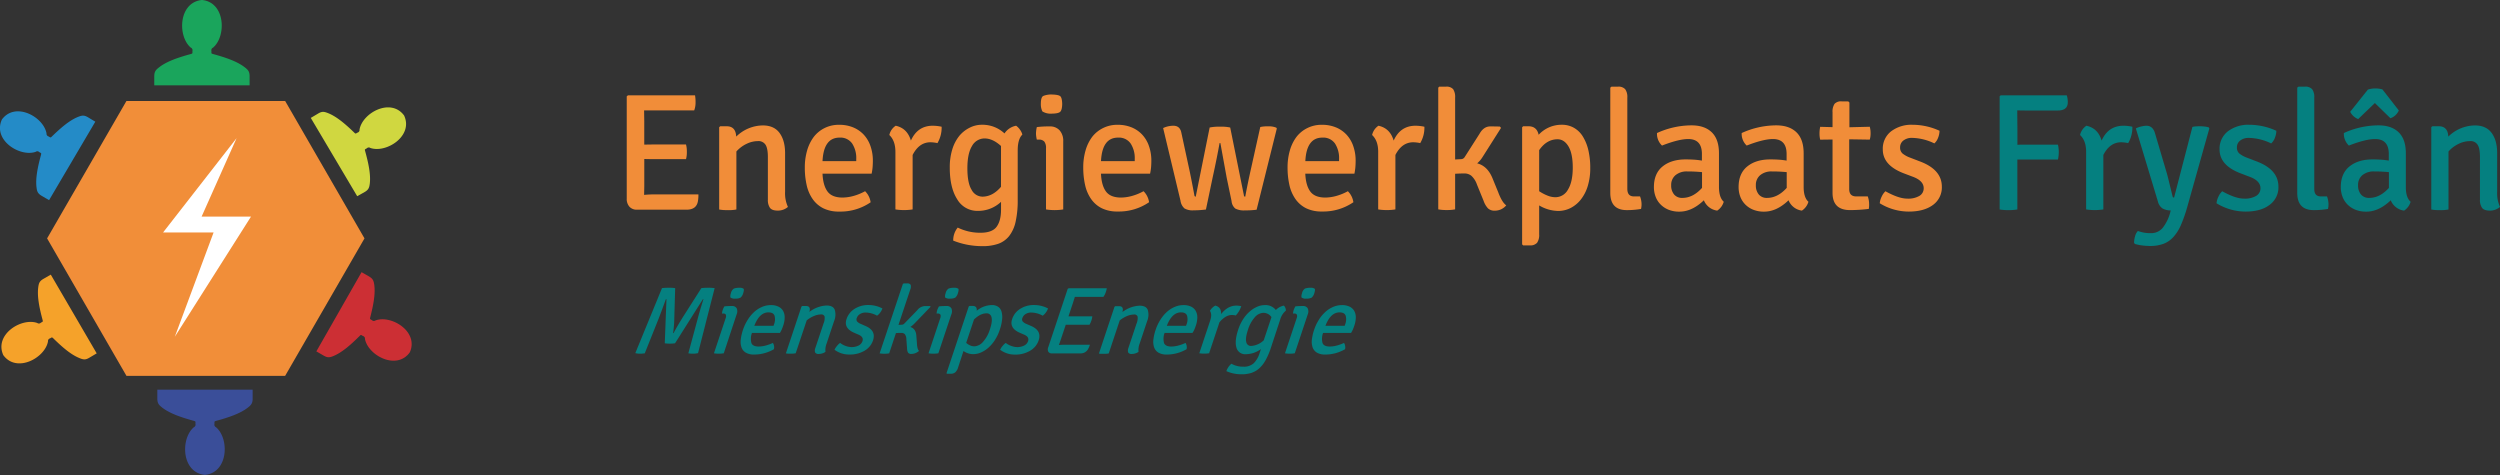 <svg id="Laag_1" data-name="Laag 1" xmlns="http://www.w3.org/2000/svg" viewBox="0 0 1077.52 204.73"><rect x="0" y="0" width="1077.52" height="204.73" fill="#333333" stroke="none"/><defs><style>.cls-1{fill:#f18e39;}.cls-2{fill:#fff;}.cls-3{fill:#1aa55c;}.cls-4{fill:#3a4e99;}.cls-5{fill:#248bc7;}.cls-6{fill:#d0d740;}.cls-7{fill:#f5a22a;}.cls-8{fill:#cc2f34;}.cls-9{fill:#058080;}.cls-10{fill:#f18d39;}</style></defs><title>logo-ewp</title><g id="Layer_1" data-name="Layer 1"><polygon class="cls-1" points="20.3 102.75 54.5 161.99 122.9 161.99 157.1 102.75 122.9 43.52 54.5 43.52 20.3 102.75"/><polygon class="cls-2" points="101.97 59.54 70.29 100.19 92.06 100.19 75.34 145.15 108.18 93.37 86.89 93.37 101.97 59.54"/><path class="cls-3" d="M127.62,73.59H86.54V69.73c0-2,.6-2.76,2.12-3.93C92,63.2,97,61.55,102.25,60.11c0.93-.25.72-0.35,0.74-1.31a1.23,1.23,0,0,0-.7-1.46c-5.8-4.89-5.34-19.51,4.8-20.54,10.14,1,10.59,15.65,4.79,20.54a1.23,1.23,0,0,0-.7,1.46c0,1-.19,1.05.74,1.31,5.22,1.44,10.23,3.09,13.59,5.68,1.52,1.17,2.12,1.91,2.12,3.93v3.86Z" transform="translate(-20.05 -36.81)"/><path class="cls-4" d="M87.86,204.76l41.08,0v3.85c0,2-.61,2.76-2.12,3.93-3.36,2.59-8.37,4.23-13.59,5.66-0.93.26-.72,0.35-0.74,1.31a1.23,1.23,0,0,0,.69,1.46c5.79,4.9,5.32,19.52-4.81,20.53-10.14-1-10.58-15.65-4.78-20.54a1.23,1.23,0,0,0,.7-1.46c0-1,.19-1.05-0.73-1.31-5.22-1.44-10.22-3.09-13.58-5.69-1.52-1.18-2.12-1.92-2.12-3.94v-3.85Z" transform="translate(-20.05 -36.81)"/><path class="cls-5" d="M61.13,89.26L41.2,123.08,38,121.21c-1.66-1-2-1.83-2.21-3.66-0.5-4,.57-8.95,1.92-13.94,0.24-.89.06-0.76-0.72-1.24a1.18,1.18,0,0,0-1.54-.13c-6.84,2.4-18.66-5.07-14.58-13.92,5.77-7.85,18-1.13,19.23,6A1.19,1.19,0,0,0,41,95.62c0.79,0.45.77,0.67,1.43,0,3.72-3.6,7.5-6.93,11.27-8.43,1.71-.68,2.6-0.82,4.27.17Z" transform="translate(-20.05 -36.81)"/><path class="cls-6" d="M174,121.37L154,87.63l3.17-1.88c1.66-1,2.56-.86,4.27-0.18,3.77,1.49,7.57,4.8,11.29,8.39,0.66,0.64.65,0.42,1.43,0a1.17,1.17,0,0,0,.85-1.28c1.19-7.15,13.42-13.92,19.21-6.09,4.11,8.83-7.68,16.34-14.53,14a1.18,1.18,0,0,0-1.54.14c-0.77.48-1,.36-0.71,1.24,1.37,5,2.46,9.91,2,13.93-0.23,1.82-.54,2.68-2.2,3.66Z" transform="translate(-20.05 -36.81)"/><path class="cls-7" d="M41.94,155.18l19.79,33.93L58.54,191c-1.67,1-2.57.84-4.27,0.14-3.76-1.52-7.53-4.86-11.23-8.48-0.66-.65-0.65-0.42-1.44,0a1.17,1.17,0,0,0-.86,1.28c-1.25,7.14-13.54,13.81-19.27,5.93-4-8.87,7.82-16.28,14.65-13.85a1.18,1.18,0,0,0,1.54-.12c0.78-.47,1-0.35.73-1.24-1.33-5-2.38-9.93-1.86-14,0.24-1.82.56-2.68,2.23-3.65Z" transform="translate(-20.05 -36.81)"/><path class="cls-8" d="M156.4,188.25l19.49-34.13,3.2,1.83c1.68,1,2,1.81,2.27,3.63,0.56,4-.45,9-1.73,14-0.23.89,0,.77,0.73,1.23a1.18,1.18,0,0,0,1.54.11c6.82-2.49,18.75,4.82,14.79,13.73-5.66,7.94-18,1.38-19.34-5.76a1.17,1.17,0,0,0-.88-1.27c-0.8-.44-0.78-0.66-1.43,0-3.67,3.66-7.42,7-11.16,8.59-1.7.71-2.59,0.85-4.27-.1Z" transform="translate(-20.05 -36.81)"/></g><g id="Ondertitel_schuin" data-name="Ondertitel schuin"><path class="cls-9" d="M293.88,189l11.49-28a20.11,20.11,0,0,1,2.92-.16,17,17,0,0,1,2.77.16l-0.38,12.83a46.69,46.69,0,0,1-.53,6.52h0.24q1-2,3.77-6.52l8.17-12.83a21.19,21.19,0,0,1,2.92-.16,18.78,18.78,0,0,1,2.82.16l-7.15,28a9,9,0,0,1-2.19.25,10.37,10.37,0,0,1-2-.16l4.06-15q0.85-3.28,2.45-8.32H323l-12,19a20,20,0,0,1-2.31.16,15.51,15.51,0,0,1-2.12-.16l0.73-19h-0.25q-2.27,6.19-3.1,8.32l-6,15a11.64,11.64,0,0,1-2.1.16A6.81,6.81,0,0,1,293.88,189Z" transform="translate(-20.05 -36.81)"/><path class="cls-9" d="M337.53,172.35L332,189.08a11.63,11.63,0,0,1-2.17.16,9.89,9.89,0,0,1-2.06-.16l5-15a2.34,2.34,0,0,0,.14-1.64,1.26,1.26,0,0,0-1.23-.49h-0.45a7.27,7.27,0,0,1,.3-1.52,10,10,0,0,1,.73-1.56,23.16,23.16,0,0,1,2.64-.16h0.57a2.2,2.2,0,0,1,2.11,1A3.29,3.29,0,0,1,337.53,172.35ZM334.85,165a3.84,3.84,0,0,1,.23-1.81,3.15,3.15,0,0,1,1.28-2,6.28,6.28,0,0,1,2.17-.35,3.18,3.18,0,0,1,2,.41q0.33,0.37-.15,1.93a4,4,0,0,1-1.12,1.89,4.43,4.43,0,0,1-2.24.45A3,3,0,0,1,334.85,165Z" transform="translate(-20.05 -36.81)"/><path class="cls-9" d="M356.2,180.3H344.15a7.13,7.13,0,0,0-.24,4.35q0.58,1.52,3.16,1.52a12,12,0,0,0,2.77-.37,18.54,18.54,0,0,0,3.33-1.19,3.54,3.54,0,0,1,.45,2.71,16.92,16.92,0,0,1-8.47,2.3,7,7,0,0,1-3.66-.82,4.34,4.34,0,0,1-1.85-2.26,7.56,7.56,0,0,1-.31-3.42,20.51,20.51,0,0,1,1-4.28,19.39,19.39,0,0,1,2-4.2,15.94,15.94,0,0,1,2.75-3.34,12.21,12.21,0,0,1,3.38-2.19,9.52,9.52,0,0,1,3.81-.8,7.36,7.36,0,0,1,3.29.66,4.62,4.62,0,0,1,2,1.82,5.57,5.57,0,0,1,.69,2.79,10.8,10.8,0,0,1-.61,3.5q-0.27.82-.6,1.62T356.2,180.3Zm-4.92-8.86q-3.9,0-6.11,5.78h8.28l0.18-.53a5.92,5.92,0,0,0,.26-3.79Q353.37,171.45,351.28,171.45Z" transform="translate(-20.05 -36.81)"/><path class="cls-9" d="M379.56,175.18l-3.18,9.55a7.86,7.86,0,0,0-.55,3.73,5,5,0,0,1-2.8.9,1.65,1.65,0,0,1-1.68-.68,3,3,0,0,1,.16-2L375,176.24a5.91,5.91,0,0,0,.46-3,1.43,1.43,0,0,0-1.61-.9,7.93,7.93,0,0,0-3,.68,12.41,12.41,0,0,0-3.1,1.87L363,189.08a10.73,10.73,0,0,1-2.15.16c-0.44,0-.83,0-1.18,0a6.81,6.81,0,0,1-.9-0.12l6.72-20.17,0.33-.25h1.6q2.21,0,1.49,2.54a13.07,13.07,0,0,1,7.43-2.75q2.74,0,3.49,1.82A7.19,7.19,0,0,1,379.56,175.18Z" transform="translate(-20.05 -36.81)"/><path class="cls-9" d="M379.74,187.56a6.41,6.41,0,0,1,1-1.58,7,7,0,0,1,1.4-1.37,8.75,8.75,0,0,0,4.71,1.8,6.73,6.73,0,0,0,3.32-.7,3.32,3.32,0,0,0,1.61-1.85q0.6-1.8-1.64-2.79l-2-.86q-4.53-2-3.23-5.86a8.18,8.18,0,0,1,3.51-4.45,10.74,10.74,0,0,1,5.85-1.62,12.85,12.85,0,0,1,6.11,1.48,6.59,6.59,0,0,1-.92,1.72,5.54,5.54,0,0,1-1.39,1.39,10.28,10.28,0,0,0-5-1.35,4.29,4.29,0,0,0-2.37.66,3.12,3.12,0,0,0-1.35,1.64,1.57,1.57,0,0,0,.09,1.52,4.29,4.29,0,0,0,1.59,1.07l2.15,0.94q4.53,2,3.16,6.15a8.11,8.11,0,0,1-3.66,4.47,12.25,12.25,0,0,1-6.45,1.64A10.43,10.43,0,0,1,379.74,187.56Z" transform="translate(-20.05 -36.81)"/><path class="cls-9" d="M415,181.45l0.26,3.4q0.11,2.5.9,3.2a5.09,5.09,0,0,1-3.27,1.31,1.67,1.67,0,0,1-1.45-.55A3.6,3.6,0,0,1,411,187l-0.3-4a3.59,3.59,0,0,0-.66-2.15,2,2,0,0,0-1.52-.55c-0.66,0-1.43,0-2.32.08l-2.91,8.73a11.24,11.24,0,0,1-2.11.16,10.11,10.11,0,0,1-2-.16l10-29.89,0.33-.25H411a1.57,1.57,0,0,1,1.56.61,3.13,3.13,0,0,1-.2,2.09l-5.06,15.17,1.42-.08a1.55,1.55,0,0,0,1.17-.57l5.49-5.66a4.51,4.51,0,0,1,3.23-1.8c1.06,0,1.85,0,2.36,0l0.14,0.33-6.83,7.09a10.85,10.85,0,0,1-1.89,1.6Q414.76,178.42,415,181.45Z" transform="translate(-20.05 -36.81)"/><path class="cls-9" d="M430.07,172.35l-5.58,16.73a11.65,11.65,0,0,1-2.17.16,9.88,9.88,0,0,1-2.06-.16l5-15a2.34,2.34,0,0,0,.14-1.64,1.26,1.26,0,0,0-1.23-.49h-0.45a7.27,7.27,0,0,1,.3-1.52,9.85,9.85,0,0,1,.73-1.56,23.15,23.15,0,0,1,2.64-.16H428a2.2,2.2,0,0,1,2.11,1A3.29,3.29,0,0,1,430.07,172.35ZM427.39,165a3.84,3.84,0,0,1,.23-1.81,3.15,3.15,0,0,1,1.28-2,6.28,6.28,0,0,1,2.17-.35,3.18,3.18,0,0,1,2,.41q0.33,0.37-.15,1.93a4,4,0,0,1-1.12,1.89,4.43,4.43,0,0,1-2.24.45A3,3,0,0,1,427.39,165Z" transform="translate(-20.05 -36.81)"/><path class="cls-9" d="M439.54,189.45a7.2,7.2,0,0,1-4.22-1.35L433,195.19a4.69,4.69,0,0,1-1.2,2.07,2.92,2.92,0,0,1-2,.64h-1.64l-0.16-.25,9.58-28.74,0.33-.25h1.31q2.05,0,1.8,2.09a10.61,10.61,0,0,1,6.52-2.46,4.66,4.66,0,0,1,2.71.74,3.84,3.84,0,0,1,1.48,2.13,9,9,0,0,1,.24,3.34,19.85,19.85,0,0,1-1,4.41,19.52,19.52,0,0,1-2.09,4.43,15.8,15.8,0,0,1-2.81,3.32,12,12,0,0,1-3.21,2.07A8.26,8.26,0,0,1,439.54,189.45Zm5.7-17.59q-2.66,0-5.4,2.67l-3.36,10.07a7.22,7.22,0,0,0,1.71,1.09,4.3,4.3,0,0,0,1.78.39,5.19,5.19,0,0,0,3.73-1.89,14.29,14.29,0,0,0,3-5.39q1.19-3.58.69-5.26A2.07,2.07,0,0,0,445.24,171.86Z" transform="translate(-20.05 -36.81)"/><path class="cls-9" d="M451.12,187.56a6.41,6.41,0,0,1,1-1.58,7.06,7.06,0,0,1,1.4-1.37,8.75,8.75,0,0,0,4.71,1.8,6.73,6.73,0,0,0,3.32-.7,3.32,3.32,0,0,0,1.61-1.85q0.6-1.8-1.64-2.79l-2-.86q-4.53-2-3.23-5.86a8.18,8.18,0,0,1,3.51-4.45,10.73,10.73,0,0,1,5.85-1.62,12.85,12.85,0,0,1,6.11,1.48,6.59,6.59,0,0,1-.92,1.72,5.53,5.53,0,0,1-1.39,1.39,10.28,10.28,0,0,0-5-1.35,4.29,4.29,0,0,0-2.37.66,3.12,3.12,0,0,0-1.35,1.64,1.58,1.58,0,0,0,.09,1.52,4.31,4.31,0,0,0,1.59,1.07l2.15,0.94q4.54,2,3.16,6.15A8.11,8.11,0,0,1,464,188a12.25,12.25,0,0,1-6.45,1.64A10.43,10.43,0,0,1,451.12,187.56Z" transform="translate(-20.05 -36.81)"/><path class="cls-9" d="M477.18,183.42l-0.74,2.09q1.27-.12,2.75-0.12h10.62a10.67,10.67,0,0,1-.68,1.68,3.61,3.61,0,0,1-3.47,2.05H473.47a1.7,1.7,0,0,1-1.59-.72,2.35,2.35,0,0,1,0-2l8.36-25.09,0.37-.25h16.48a10.55,10.55,0,0,1-.46,1.74,7.26,7.26,0,0,1-1,1.95h-12.3l-0.85,2.67-1.91,5.74,2.56,0h7.71a7.29,7.29,0,0,1-.4,1.82,8.4,8.4,0,0,1-.8,1.78h-7.71q-1.6,0-2.53,0Z" transform="translate(-20.05 -36.81)"/><path class="cls-9" d="M514.49,175.18l-3.18,9.55a7.86,7.86,0,0,0-.55,3.73,5,5,0,0,1-2.8.9,1.65,1.65,0,0,1-1.68-.68,3,3,0,0,1,.16-2l3.47-10.41a5.91,5.91,0,0,0,.46-3,1.43,1.43,0,0,0-1.61-.9,7.93,7.93,0,0,0-3,.68,12.41,12.41,0,0,0-3.1,1.87l-4.74,14.23a10.73,10.73,0,0,1-2.15.16c-0.44,0-.83,0-1.18,0a6.81,6.81,0,0,1-.9-0.12l6.72-20.17,0.33-.25h1.6q2.21,0,1.49,2.54a13.07,13.07,0,0,1,7.43-2.75q2.74,0,3.49,1.82A7.2,7.2,0,0,1,514.49,175.18Z" transform="translate(-20.05 -36.81)"/><path class="cls-9" d="M534,180.3H522a7.13,7.13,0,0,0-.24,4.35q0.58,1.52,3.16,1.52a12,12,0,0,0,2.77-.37,18.54,18.54,0,0,0,3.33-1.19,3.54,3.54,0,0,1,.45,2.71,16.92,16.92,0,0,1-8.47,2.3,7,7,0,0,1-3.66-.82,4.34,4.34,0,0,1-1.85-2.26,7.56,7.56,0,0,1-.31-3.42,20.51,20.51,0,0,1,1-4.28,19.39,19.39,0,0,1,2-4.2,15.94,15.94,0,0,1,2.75-3.34,12.21,12.21,0,0,1,3.38-2.19,9.52,9.52,0,0,1,3.81-.8,7.36,7.36,0,0,1,3.29.66,4.62,4.62,0,0,1,2,1.82,5.57,5.57,0,0,1,.69,2.79,10.8,10.8,0,0,1-.61,3.5q-0.27.82-.6,1.62T534,180.3Zm-4.92-8.86q-3.9,0-6.11,5.78h8.28l0.18-.53a5.92,5.92,0,0,0,.26-3.79Q531.19,171.45,529.1,171.45Z" transform="translate(-20.05 -36.81)"/><path class="cls-9" d="M541.53,170.79a5.94,5.94,0,0,1,2.31-2.26q2.63,0.62,2.52,3.65,2.85-3.65,6.59-3.65a9.66,9.66,0,0,1,2.09.25,10.54,10.54,0,0,1-2.36,4,7.49,7.49,0,0,0-1.61-.21q-2.79,0-5.42,3.12l-4.46,13.37a11.65,11.65,0,0,1-2.17.16,9.88,9.88,0,0,1-2.06-.16L541.64,175Q542.57,172.23,541.53,170.79Z" transform="translate(-20.05 -36.81)"/><path class="cls-9" d="M569.95,170.42a6.62,6.62,0,0,1,3.46-1.89,2.43,2.43,0,0,1,.64,1,2.61,2.61,0,0,1,.2,1.19,7.66,7.66,0,0,0-2.45,3.9l-4,12.14a30.08,30.08,0,0,1-2.29,5.33,13.59,13.59,0,0,1-2.75,3.51,9.41,9.41,0,0,1-3.35,1.93,13.42,13.42,0,0,1-4.14.6,15.93,15.93,0,0,1-6.64-1.35,7.17,7.17,0,0,1,2.17-3.2,10,10,0,0,0,5.15,1.27,6.23,6.23,0,0,0,4.48-1.5,10.14,10.14,0,0,0,2.47-4.2l0.63-1.89a11.1,11.1,0,0,1-6.44,2.21,3.86,3.86,0,0,1-4.12-2.83q-0.88-2.83.77-7.79a19.39,19.39,0,0,1,2.1-4.45,15.59,15.59,0,0,1,2.82-3.3,12.53,12.53,0,0,1,3.21-2.07,8.14,8.14,0,0,1,3.25-.72A5.67,5.67,0,0,1,569.95,170.42Zm-5.22,13.07,3.33-10a4.21,4.21,0,0,0-3.4-1.85,5.15,5.15,0,0,0-3.73,1.85,14.49,14.49,0,0,0-3,5.47q-1.19,3.58-.73,5.26a2,2,0,0,0,2.1,1.69A8.59,8.59,0,0,0,564.73,183.49Z" transform="translate(-20.05 -36.81)"/><path class="cls-9" d="M583.69,172.35l-5.58,16.73a11.65,11.65,0,0,1-2.17.16,9.88,9.88,0,0,1-2.06-.16l5-15a2.34,2.34,0,0,0,.14-1.64,1.25,1.25,0,0,0-1.23-.49h-0.45a7.27,7.27,0,0,1,.3-1.52,9.86,9.86,0,0,1,.72-1.56,23.15,23.15,0,0,1,2.64-.16h0.57a2.2,2.2,0,0,1,2.11,1A3.29,3.29,0,0,1,583.69,172.35ZM581,165a3.84,3.84,0,0,1,.23-1.81,3.15,3.15,0,0,1,1.28-2,6.28,6.28,0,0,1,2.17-.35,3.18,3.18,0,0,1,2,.41q0.33,0.37-.15,1.93a4,4,0,0,1-1.12,1.89,4.43,4.43,0,0,1-2.24.45A3,3,0,0,1,581,165Z" transform="translate(-20.05 -36.81)"/><path class="cls-9" d="M602.36,180.3H590.31a7.12,7.12,0,0,0-.24,4.35q0.58,1.52,3.16,1.52a12,12,0,0,0,2.77-.37,18.54,18.54,0,0,0,3.33-1.19,3.54,3.54,0,0,1,.45,2.71,16.92,16.92,0,0,1-8.47,2.3,6.94,6.94,0,0,1-3.66-.82,4.35,4.35,0,0,1-1.85-2.26,7.54,7.54,0,0,1-.31-3.42,20.45,20.45,0,0,1,1-4.28,19.35,19.35,0,0,1,2-4.2,15.91,15.91,0,0,1,2.75-3.34,12.2,12.2,0,0,1,3.38-2.19,9.51,9.51,0,0,1,3.81-.8,7.35,7.35,0,0,1,3.29.66,4.61,4.61,0,0,1,2,1.82,5.57,5.57,0,0,1,.69,2.79,10.8,10.8,0,0,1-.61,3.5q-0.27.82-.6,1.62T602.36,180.3Zm-4.92-8.86q-3.9,0-6.11,5.78h8.28l0.18-.53a5.92,5.92,0,0,0,.26-3.79Q599.53,171.45,597.44,171.45Z" transform="translate(-20.05 -36.81)"/></g><g id="Titel_vr_ondertitel" data-name="Titel vr ondertitel"><path class="cls-10" d="M297.74,117.14l-0.07,3.67q2.16-.22,4.75-0.22h18.65a15.1,15.1,0,0,1-.22,3q-0.65,3.6-4.9,3.6H294.57a4.19,4.19,0,0,1-3.2-1.26,4.88,4.88,0,0,1-1.19-3.49V78.34l0.5-.43h28.94a17.2,17.2,0,0,1,.22,3.06,9.57,9.57,0,0,1-.58,3.42h-21.6l0.07,4.68V99.14l4.46-.07h13.54a12.21,12.21,0,0,1,.36,3.2,11.38,11.38,0,0,1-.36,3.13H302.2q-2.81,0-4.46-.07v11.81Z" transform="translate(-20.05 -36.81)"/><path class="cls-10" d="M358.43,102.67v16.78a14.2,14.2,0,0,0,1.22,6.55,6.58,6.58,0,0,1-4.39,1.58q-2.45,0-3.35-1.19a5.86,5.86,0,0,1-.9-3.56V104.54q0-3.74-1-5.33a3.61,3.61,0,0,0-3.35-1.58,11.22,11.22,0,0,0-4.86,1.19,13.79,13.79,0,0,0-4.36,3.28v25a17.38,17.38,0,0,1-3.67.29q-1.15,0-2.09-.07a13.94,13.94,0,0,1-1.66-.22V91.66l0.43-.43h2.81q3.89,0,4.1,4.46a16.62,16.62,0,0,1,11.45-4.82q4.82,0,7.2,3.2T358.43,102.67Z" transform="translate(-20.05 -36.81)"/><path class="cls-10" d="M395.73,111.67H374.56q0.22,5,2.12,7.63t6.44,2.66a18.46,18.46,0,0,0,4.64-.65,23.15,23.15,0,0,0,5.15-2.09A8.32,8.32,0,0,1,395.3,124a23,23,0,0,1-13.54,4,15,15,0,0,1-6.91-1.44,12.37,12.37,0,0,1-4.57-4,16.85,16.85,0,0,1-2.56-6,34,34,0,0,1-.79-7.52,26,26,0,0,1,1-7.38,17.88,17.88,0,0,1,2.88-5.87A13.39,13.39,0,0,1,375.46,92a13.58,13.58,0,0,1,6.23-1.4,15.57,15.57,0,0,1,6.16,1.15,13,13,0,0,1,4.57,3.2,13.8,13.8,0,0,1,2.84,4.9,18.92,18.92,0,0,1,1,6.16q0,1.44-.11,2.84A24.18,24.18,0,0,1,395.73,111.67ZM381.9,96.12q-6.84,0-7.34,10.15H389.1v-0.94a11.49,11.49,0,0,0-1.76-6.66A6.15,6.15,0,0,0,381.9,96.12Z" transform="translate(-20.05 -36.81)"/><path class="cls-10" d="M403.36,95a6.5,6.5,0,0,1,2.74-4q5,1.08,6.55,6.41Q415.53,91,422.08,91a19,19,0,0,1,3.82.43,13.07,13.07,0,0,1-1.8,7.06,15.15,15.15,0,0,0-3-.36q-4.9,0-7.7,5.47v23.47a24,24,0,0,1-7.42,0v-24.7Q406,97.49,403.36,95Z" transform="translate(-20.05 -36.81)"/><path class="cls-10" d="M453,94.32A7.6,7.6,0,0,1,458,91a6.85,6.85,0,0,1,1.69,1.73,6.1,6.1,0,0,1,1,2.09q-2,1.94-2,6.84V123a41.54,41.54,0,0,1-.9,9.36,15.4,15.4,0,0,1-2.77,6.16,10.6,10.6,0,0,1-4.75,3.38,20.37,20.37,0,0,1-6.91,1,33.78,33.78,0,0,1-12.46-2.38,8.55,8.55,0,0,1,1.94-5.62,21.89,21.89,0,0,0,9.79,2.23q5.11,0,7-2.63t1.87-7.38v-3.31a14.34,14.34,0,0,1-10,3.89,10,10,0,0,1-8.89-5q-3.21-5-3.2-13.68a25.94,25.94,0,0,1,1.08-7.81,17.25,17.25,0,0,1,3-5.8A13.75,13.75,0,0,1,438,91.84a11.55,11.55,0,0,1,5.29-1.26A13.87,13.87,0,0,1,453,94.32Zm-1.51,23V99.73q-3.6-3.25-7.06-3.25A6.17,6.17,0,0,0,439,99.73q-2,3.25-2,9.6t1.8,9.24a5.35,5.35,0,0,0,4.68,3Q447.93,121.54,451.53,117.28Z" transform="translate(-20.05 -36.81)"/><path class="cls-10" d="M478.31,97.7v29.38a24,24,0,0,1-7.42,0V100.73a4.53,4.53,0,0,0-.72-2.88,3,3,0,0,0-2.45-.86h-0.79a12.33,12.33,0,0,1-.36-2.66,13.32,13.32,0,0,1,.36-2.74,38,38,0,0,1,4.54-.29h1A5.46,5.46,0,0,1,476.76,93,6.76,6.76,0,0,1,478.31,97.7Zm-9-12.89a7,7,0,0,1-.65-3.17q0-3,1.08-3.49a9.27,9.27,0,0,1,3.6-.61q2.88,0.07,3.67.72t0.86,3.38Q477.81,84.24,477,85t-3.67.79A6.73,6.73,0,0,1,469.31,84.82Z" transform="translate(-20.05 -36.81)"/><path class="cls-10" d="M515.75,111.67H494.58q0.22,5,2.12,7.63t6.44,2.66a18.46,18.46,0,0,0,4.64-.65,23.15,23.15,0,0,0,5.15-2.09,8.32,8.32,0,0,1,2.38,4.75,23,23,0,0,1-13.54,4,15,15,0,0,1-6.91-1.44,12.37,12.37,0,0,1-4.57-4,16.85,16.85,0,0,1-2.56-6,34,34,0,0,1-.79-7.52,26,26,0,0,1,1-7.38,17.88,17.88,0,0,1,2.88-5.87A13.39,13.39,0,0,1,495.49,92a13.58,13.58,0,0,1,6.23-1.4,15.57,15.57,0,0,1,6.16,1.15,13,13,0,0,1,4.57,3.2,13.8,13.8,0,0,1,2.84,4.9,18.92,18.92,0,0,1,1,6.16q0,1.44-.11,2.84A24.38,24.38,0,0,1,515.75,111.67ZM501.93,96.12q-6.84,0-7.34,10.15h14.54v-0.94a11.49,11.49,0,0,0-1.76-6.66A6.15,6.15,0,0,0,501.93,96.12Z" transform="translate(-20.05 -36.81)"/><path class="cls-10" d="M528.86,123.34L521.37,92a10.61,10.61,0,0,1,4.39-1q2.88,0,3.46,3l3.24,15q0.93,4.18,2.38,12a0.61,0.61,0,0,0,.58.58l6-29.81a20.29,20.29,0,0,1,4.5-.36,18.28,18.28,0,0,1,4.36.36l5.9,29.23a0.55,0.55,0,0,0,.58.58q1-5.47,2.59-12.53l3.89-17.5a15.19,15.19,0,0,1,3.42-.29,8.43,8.43,0,0,1,3.49.58l0.22,0.36-8.71,35a36.47,36.47,0,0,1-5,.29,8,8,0,0,1-4.18-.79,4.7,4.7,0,0,1-1.62-3.24l-2.09-10-2.73-15H545.7q-1.15,6.48-3,14.9l-2.88,13.75a41.37,41.37,0,0,1-5.4.36,6.91,6.91,0,0,1-3.85-.83A5.34,5.34,0,0,1,528.86,123.34Z" transform="translate(-20.05 -36.81)"/><path class="cls-10" d="M603.81,111.67H582.64q0.22,5,2.12,7.63t6.44,2.66a18.46,18.46,0,0,0,4.64-.65,23.15,23.15,0,0,0,5.15-2.09,8.32,8.32,0,0,1,2.38,4.75,23,23,0,0,1-13.54,4,15,15,0,0,1-6.91-1.44,12.37,12.37,0,0,1-4.57-4,16.85,16.85,0,0,1-2.56-6,34,34,0,0,1-.79-7.52,26,26,0,0,1,1-7.38,17.88,17.88,0,0,1,2.88-5.87A13.39,13.39,0,0,1,583.54,92a13.58,13.58,0,0,1,6.23-1.4,15.57,15.57,0,0,1,6.16,1.15,13,13,0,0,1,4.57,3.2,13.8,13.8,0,0,1,2.84,4.9,18.92,18.92,0,0,1,1,6.16q0,1.44-.11,2.84A24,24,0,0,1,603.81,111.67ZM590,96.12q-6.84,0-7.34,10.15h14.54v-0.94a11.49,11.49,0,0,0-1.76-6.66A6.15,6.15,0,0,0,590,96.12Z" transform="translate(-20.05 -36.81)"/><path class="cls-10" d="M611.44,95a6.5,6.5,0,0,1,2.74-4q5,1.08,6.55,6.41Q623.61,91,630.16,91a19,19,0,0,1,3.82.43,13.07,13.07,0,0,1-1.8,7.06,15.15,15.15,0,0,0-3-.36q-4.9,0-7.7,5.47v23.47a24,24,0,0,1-7.42,0v-24.7Q614.1,97.49,611.44,95Z" transform="translate(-20.05 -36.81)"/><path class="cls-10" d="M663.35,113.69l2.45,6q1.66,4.39,3.46,5.62a6.34,6.34,0,0,1-5,2.3,4,4,0,0,1-2.88-1,9,9,0,0,1-1.87-3.2l-2.88-7.06a9.23,9.23,0,0,0-2.41-3.78,4.75,4.75,0,0,0-3-1q-1.73,0-4,.14v15.34a18.19,18.19,0,0,1-3.6.29,19.34,19.34,0,0,1-3.67-.29V74.59l0.43-.43h2.88a3.78,3.78,0,0,1,3.1,1.08,6,6,0,0,1,.86,3.67v26.64l2.45-.14a1.87,1.87,0,0,0,1.73-1l6.34-9.94q1.8-3.17,4.61-3.17t4.18,0.07L667,91.94,659.1,104.4a11.64,11.64,0,0,1-2.38,2.81Q661.19,108.36,663.35,113.69Z" transform="translate(-20.05 -36.81)"/><path class="cls-10" d="M691.65,127.73a16.53,16.53,0,0,1-8.21-2.38v12.46a5.82,5.82,0,0,1-.9,3.64,3.82,3.82,0,0,1-3.13,1.12h-2.88l-0.43-.43V91.66l0.43-.43h2.3q3.6,0,4.39,3.67a13.43,13.43,0,0,1,10-4.32,10.39,10.39,0,0,1,5.18,1.3,10.85,10.85,0,0,1,3.85,3.74,19.55,19.55,0,0,1,2.38,5.87,33.05,33.05,0,0,1,.83,7.74,26,26,0,0,1-1.08,7.78,17.6,17.6,0,0,1-3,5.83,13.26,13.26,0,0,1-4.43,3.64A11.79,11.79,0,0,1,691.65,127.73Zm-0.29-30.89q-4.68,0-7.92,4.69v17.69a19.61,19.61,0,0,0,3.64,1.91,9.23,9.23,0,0,0,3.35.69,6.18,6.18,0,0,0,5.44-3.32q2.05-3.32,2.05-9.46T696,99.8Q694.17,96.84,691.36,96.84Z" transform="translate(-20.05 -36.81)"/><path class="cls-10" d="M724.26,121.46h2.66a9.76,9.76,0,0,1,.65,3.21,8.69,8.69,0,0,1-.22,2.19,35.08,35.08,0,0,1-6.12.51q-7.13,0-7.13-7.42V74.59l0.5-.43h2.81a3.82,3.82,0,0,1,3.13,1.12,5.8,5.8,0,0,1,.9,3.63v39.32Q721.46,121.47,724.26,121.46Z" transform="translate(-20.05 -36.81)"/><path class="cls-10" d="M763,123.77a6.87,6.87,0,0,1-2.81,3.82,7.2,7.2,0,0,1-5.76-4.46q-5.11,4.9-10.51,4.9a12.26,12.26,0,0,1-4.79-.86,10.09,10.09,0,0,1-3.46-2.34,9.48,9.48,0,0,1-2.09-3.38,11.72,11.72,0,0,1-.68-4q0-5.9,3.78-8.93t10-3q1.8,0,3.53.11a31.34,31.34,0,0,1,3.38.4v-2.83q0-6.46-5.9-6.46-4.1,0-11.3,2.81a6.93,6.93,0,0,1-2.16-5.4,36,36,0,0,1,14.9-3.31q5.62,0,8.71,3t3.1,9v14.76Q761,122,763,123.77Zm-17.86-1.66q4.61,0,8.5-4.32V111q-1.44-.14-3-0.22t-3.31-.07a7.52,7.52,0,0,0-5.15,1.62,5.44,5.44,0,0,0-1.84,4.28,6,6,0,0,0,1.3,4.07A4.45,4.45,0,0,0,745.14,122.11Z" transform="translate(-20.05 -36.81)"/><path class="cls-10" d="M799.5,123.77a6.87,6.87,0,0,1-2.81,3.82,7.2,7.2,0,0,1-5.76-4.46q-5.11,4.9-10.51,4.9a12.26,12.26,0,0,1-4.79-.86,10.09,10.09,0,0,1-3.46-2.34,9.48,9.48,0,0,1-2.09-3.38,11.72,11.72,0,0,1-.68-4q0-5.9,3.78-8.93t10-3q1.8,0,3.53.11a31.34,31.34,0,0,1,3.38.4v-2.83q0-6.46-5.9-6.46-4.1,0-11.3,2.81a6.93,6.93,0,0,1-2.16-5.4,36,36,0,0,1,14.9-3.31q5.62,0,8.71,3t3.1,9v14.76Q797.49,122,799.5,123.77Zm-17.86-1.66q4.61,0,8.5-4.32V111q-1.44-.14-3-0.22t-3.31-.07a7.52,7.52,0,0,0-5.15,1.62,5.44,5.44,0,0,0-1.84,4.28,6,6,0,0,0,1.3,4.07A4.45,4.45,0,0,0,781.65,122.11Z" transform="translate(-20.05 -36.81)"/><path class="cls-10" d="M825.93,91.44a10,10,0,0,1,.36,2.81,9.25,9.25,0,0,1-.36,2.74l-8.86-.14V118.3q0,3.16,3,3.16h5a9.53,9.53,0,0,1,.58,3.24,9.91,9.91,0,0,1-.14,2.15,66.58,66.58,0,0,1-8.06.51q-7.56,0-7.56-7.42v-23l-5.33.07a11.78,11.78,0,0,1-.29-2.7,13.78,13.78,0,0,1,.29-2.84l5.33,0.14V85.25a6,6,0,0,1,.86-3.67,3.77,3.77,0,0,1,3.1-1.08h2.81l0.5,0.5V91.66Z" transform="translate(-20.05 -36.81)"/><path class="cls-10" d="M830.24,124.42a7.83,7.83,0,0,1,.79-2.77,7.61,7.61,0,0,1,1.65-2.41q5.74,3.17,9.32,3.17a9.57,9.57,0,0,0,5.42-1.22,3.77,3.77,0,0,0,1.76-3.24q0-3.17-4.52-4.9l-4-1.51q-9.11-3.46-9.11-10.3a9.45,9.45,0,0,1,3.56-7.81,14.5,14.5,0,0,1,9.32-2.84A28,28,0,0,1,856,93.17a8.4,8.4,0,0,1-.61,3,6,6,0,0,1-1.62,2.45,22.83,22.83,0,0,0-9.58-2.38,5.79,5.79,0,0,0-3.78,1.15,3.58,3.58,0,0,0-1.4,2.88,3.39,3.39,0,0,0,1,2.66,11.65,11.65,0,0,0,3.42,1.87l4.32,1.66Q857,110,857,117.29a9.3,9.3,0,0,1-3.82,7.85Q849.32,128,842.77,128A23.92,23.92,0,0,1,830.24,124.42Z" transform="translate(-20.05 -36.81)"/><path class="cls-9" d="M889.5,84.38l0.07,8.5v6.34q1.08-.07,3-0.07h14.47a14.44,14.44,0,0,1,0,6.41h-17.5v21.53a23.08,23.08,0,0,1-3.89.29,20.55,20.55,0,0,1-3.74-.29V78.34l0.43-.43h28.51a9.57,9.57,0,0,1,.43,3q0,3.53-4.32,3.53H896.41Q891.51,84.46,889.5,84.38Z" transform="translate(-20.05 -36.81)"/><path class="cls-9" d="M916.57,95a6.5,6.5,0,0,1,2.74-4q5,1.08,6.55,6.41Q928.74,91,935.29,91a19,19,0,0,1,3.82.43,13.07,13.07,0,0,1-1.8,7.06,15.15,15.15,0,0,0-3-.36q-4.9,0-7.7,5.47v23.47a24,24,0,0,1-7.42,0v-24.7Q919.23,97.49,916.57,95Z" transform="translate(-20.05 -36.81)"/><path class="cls-9" d="M972.3,92.16l-9.5,33.77a61.86,61.86,0,0,1-2.7,7.74,19.06,19.06,0,0,1-3.24,5.22,11.06,11.06,0,0,1-4.32,3,16.43,16.43,0,0,1-5.8.94q-0.58,0-1.73-.07t-2.3-.25a16.21,16.21,0,0,1-2-.43,0.93,0.93,0,0,1-.86-0.68,10.05,10.05,0,0,1,.43-2.74,5.22,5.22,0,0,1,1.22-2.3,15.29,15.29,0,0,0,5.62.94,6.42,6.42,0,0,0,5-2.2,18.12,18.12,0,0,0,3.31-6.73l0.22-.86a7.1,7.1,0,0,1-3.6-.9,5.11,5.11,0,0,1-1.94-3l-9.5-31.46A12.07,12.07,0,0,1,945.15,91q2.81,0,3.74,3.31l4.9,16.56q0.36,1.15,1,3.78t1.66,6.8a0.56,0.56,0,0,0,.65.5L965,91.51a9.09,9.09,0,0,1,1.33-.22c0.51,0,1.07-.07,1.69-0.07a20,20,0,0,1,2.05.11,10.44,10.44,0,0,1,2,.4Z" transform="translate(-20.05 -36.81)"/><path class="cls-9" d="M975.39,124.42a7.83,7.83,0,0,1,.79-2.77,7.61,7.61,0,0,1,1.65-2.41q5.74,3.17,9.32,3.17a9.57,9.57,0,0,0,5.42-1.22,3.77,3.77,0,0,0,1.76-3.24q0-3.17-4.52-4.9l-4-1.51q-9.11-3.46-9.11-10.3a9.45,9.45,0,0,1,3.56-7.81,14.5,14.5,0,0,1,9.32-2.84,28,28,0,0,1,11.59,2.59,8.4,8.4,0,0,1-.61,3,6,6,0,0,1-1.62,2.45,22.83,22.83,0,0,0-9.58-2.38,5.79,5.79,0,0,0-3.78,1.15,3.58,3.58,0,0,0-1.4,2.88,3.39,3.39,0,0,0,1,2.66,11.65,11.65,0,0,0,3.42,1.87l4.32,1.66q9.14,3.53,9.15,10.8a9.3,9.3,0,0,1-3.82,7.85Q994.47,128,987.92,128A23.92,23.92,0,0,1,975.39,124.42Z" transform="translate(-20.05 -36.81)"/><path class="cls-9" d="M1020.32,121.46H1023a9.76,9.76,0,0,1,.65,3.21,8.69,8.69,0,0,1-.22,2.19,35.08,35.08,0,0,1-6.12.51q-7.13,0-7.13-7.42V74.59l0.5-.43h2.81a3.82,3.82,0,0,1,3.13,1.12,5.8,5.8,0,0,1,.9,3.63v39.32Q1017.51,121.47,1020.32,121.46Z" transform="translate(-20.05 -36.81)"/><path class="cls-9" d="M1059.05,123.77a6.87,6.87,0,0,1-2.81,3.82,7.2,7.2,0,0,1-5.76-4.46q-5.11,4.9-10.51,4.9a12.26,12.26,0,0,1-4.79-.86,10.09,10.09,0,0,1-3.46-2.34,9.48,9.48,0,0,1-2.09-3.38,11.72,11.72,0,0,1-.68-4q0-5.9,3.78-8.93t10-3q1.8,0,3.53.11a31.34,31.34,0,0,1,3.38.4v-2.83q0-6.46-5.9-6.46-4.1,0-11.3,2.81a6.93,6.93,0,0,1-2.16-5.4,36,36,0,0,1,14.9-3.31q5.62,0,8.71,3t3.1,9v14.76Q1057,122,1059.05,123.77Zm-8.71-36-6.7-6.55-7.2,6.91A6.57,6.57,0,0,1,1033,85l7.63-9.58a11,11,0,0,1,6.27-.07l7.06,9.07A6.14,6.14,0,0,1,1050.34,87.77Zm-9.15,34.34q4.61,0,8.5-4.32V111q-1.44-.14-3-0.22t-3.31-.07a7.52,7.52,0,0,0-5.15,1.62,5.44,5.44,0,0,0-1.84,4.28,6,6,0,0,0,1.3,4.07A4.45,4.45,0,0,0,1041.2,122.11Z" transform="translate(-20.05 -36.81)"/><path class="cls-9" d="M1096.35,102.67v16.78a14.2,14.2,0,0,0,1.22,6.55,6.58,6.58,0,0,1-4.39,1.58q-2.45,0-3.35-1.19a5.86,5.86,0,0,1-.9-3.56V104.54q0-3.74-1-5.33a3.61,3.61,0,0,0-3.35-1.58,11.22,11.22,0,0,0-4.86,1.19,13.79,13.79,0,0,0-4.35,3.28v25a17.38,17.38,0,0,1-3.67.29q-1.15,0-2.09-.07a13.94,13.94,0,0,1-1.66-.22V91.66l0.43-.43h2.81q3.89,0,4.1,4.46a16.62,16.62,0,0,1,11.45-4.82q4.82,0,7.2,3.2T1096.35,102.67Z" transform="translate(-20.05 -36.81)"/></g></svg>